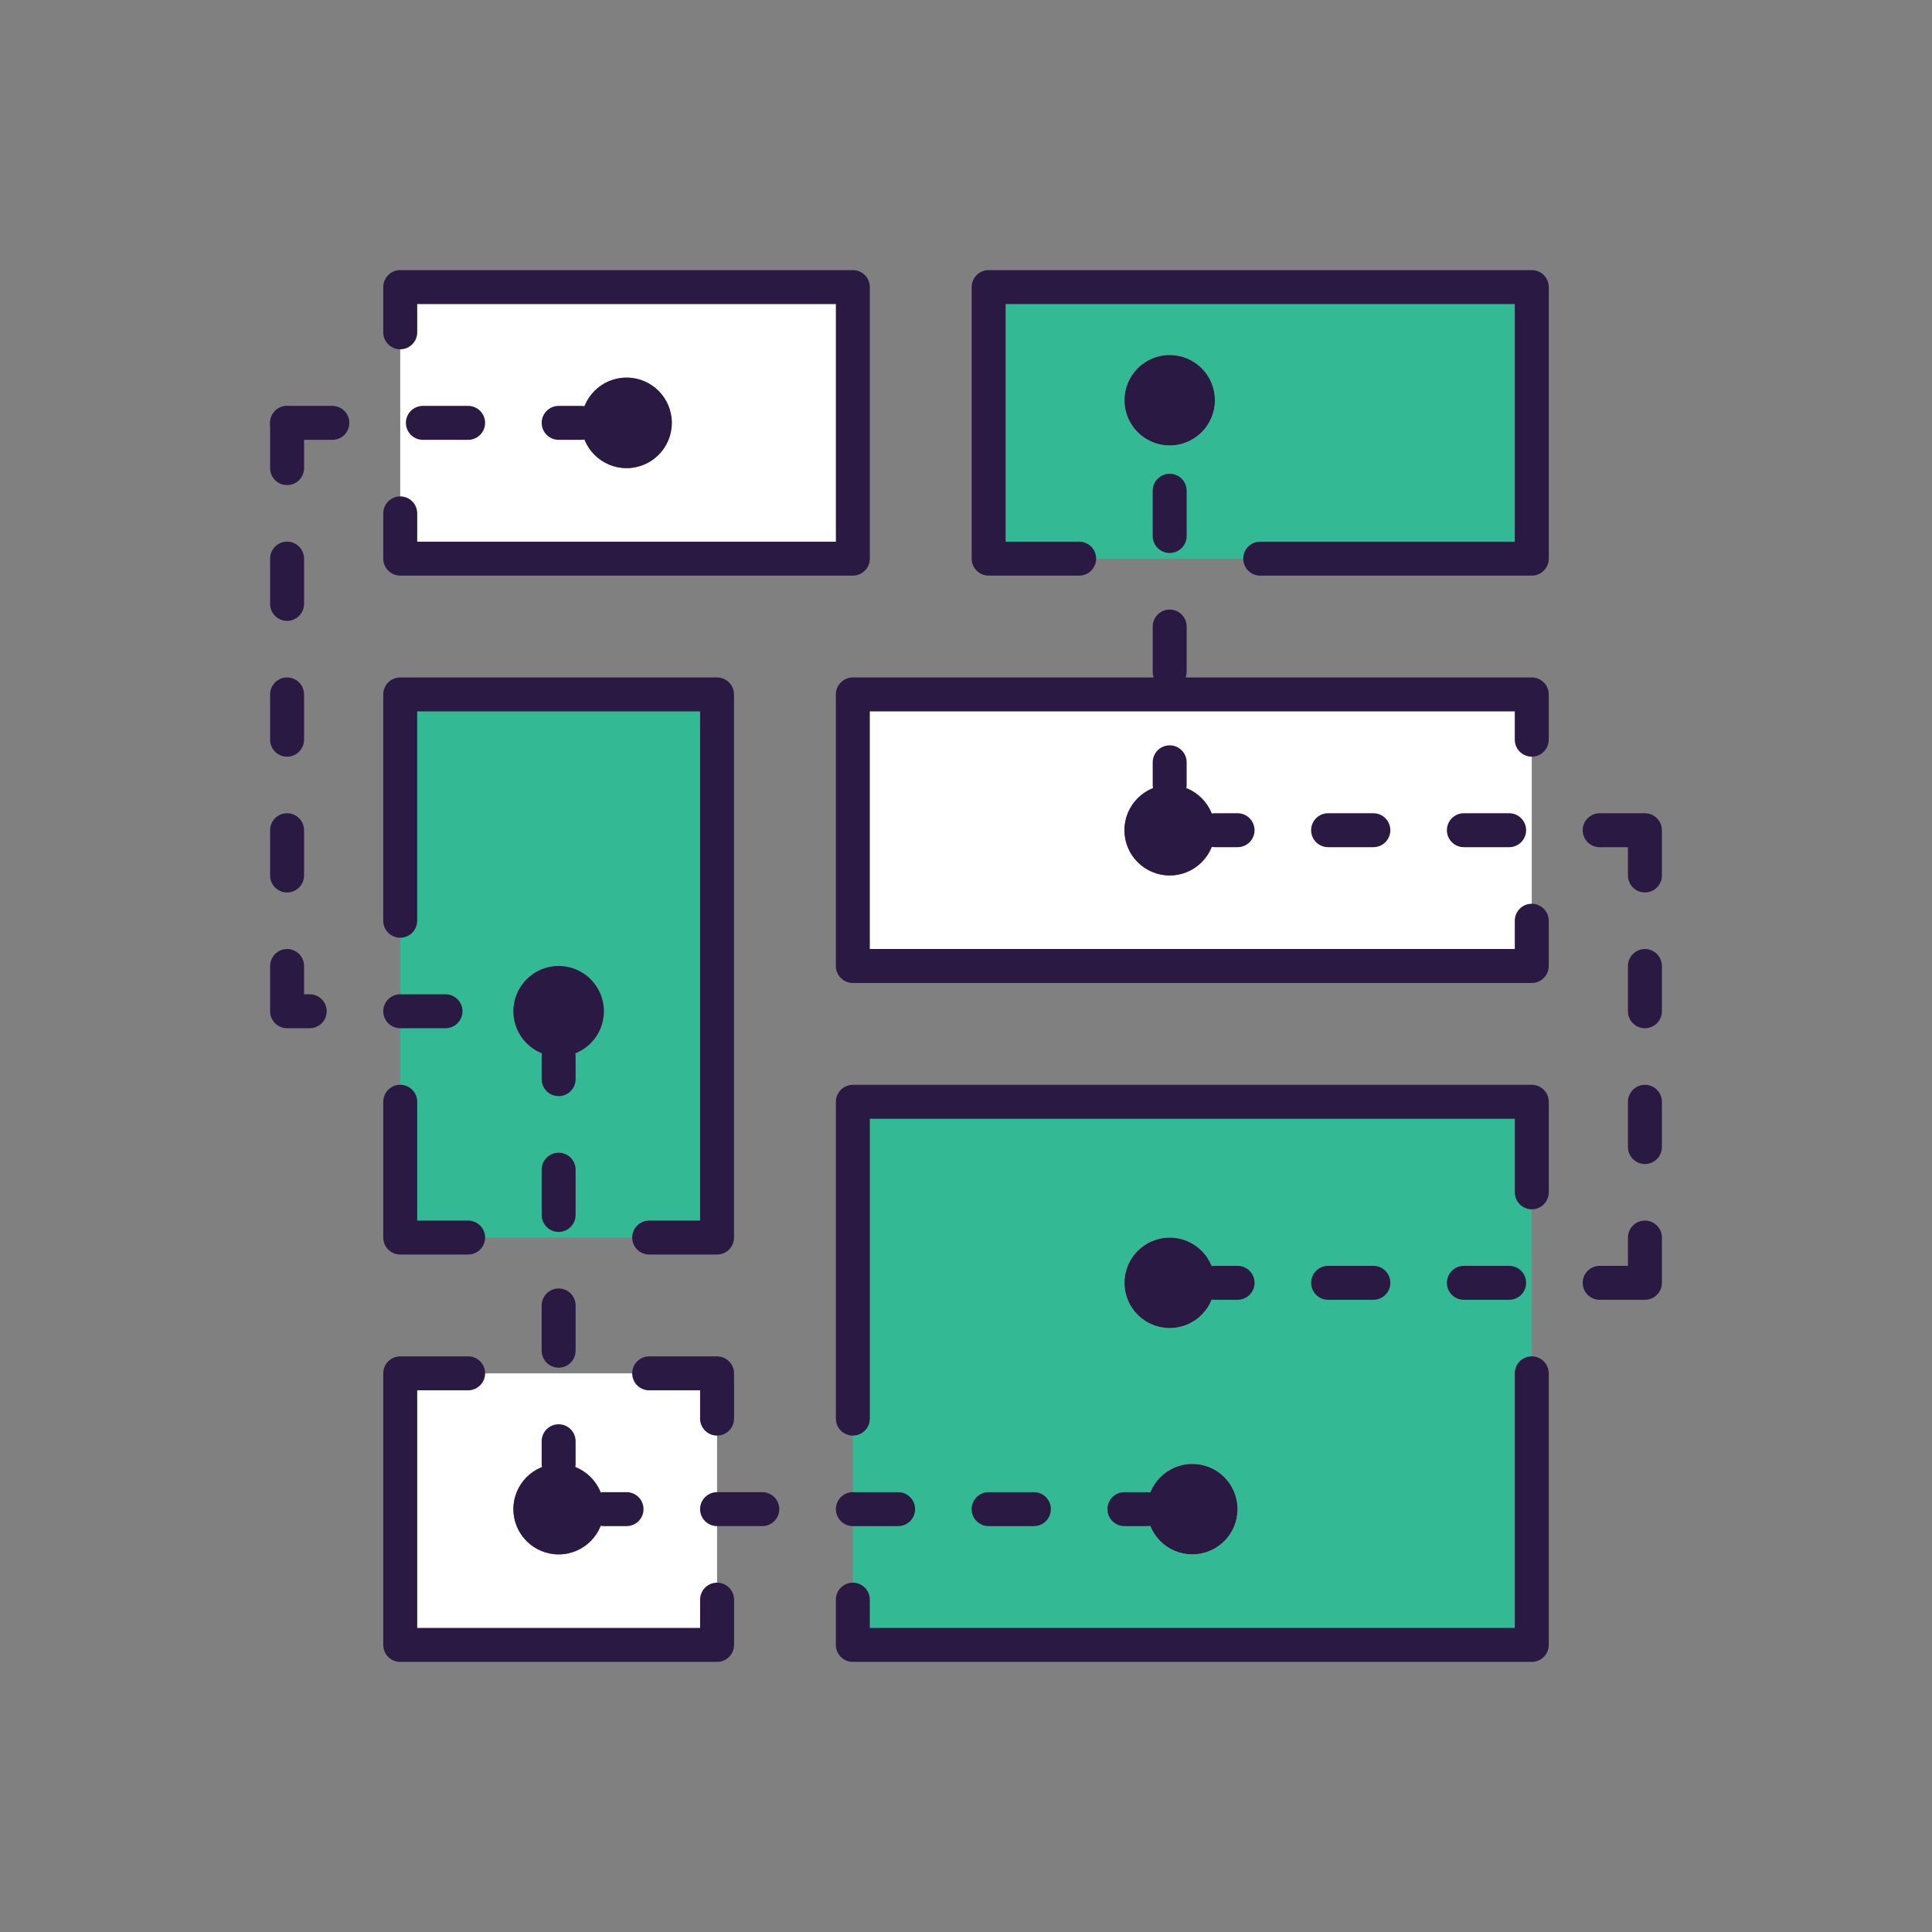 <?xml version="1.0" encoding="UTF-8"?> <svg xmlns="http://www.w3.org/2000/svg" id="a" viewBox="0 0 800 800"><rect x="0" y="0" width="800" height="800" fill="#808080" stroke="none"/><path d="m484.34,325.03c-10.4,0-18.74,8.44-18.74,18.74s8.34,18.74,18.74,18.74,18.74-8.44,18.74-18.74-8.34-18.74-18.74-18.74Zm149.93,56.23v18.74h-281.13v-112.45h281.13v93.71Z" style="fill:#fff; stroke-width:0px;"></path><circle cx="493.71" cy="624.9" r="18.74" style="fill:#2a1a43; stroke-width:0px;"></circle><circle cx="484.34" cy="343.77" r="18.74" style="fill:#2a1a43; stroke-width:0px;"></circle><circle cx="484.34" cy="531.19" r="18.74" style="fill:#2a1a43; stroke-width:0px;"></circle><circle cx="484.34" cy="165.73" r="18.74" style="fill:#2a1a43; stroke-width:0px;"></circle><path d="m240.7,175.1c0,10.3,8.34,18.74,18.74,18.74s18.74-8.44,18.74-18.74-8.34-18.74-18.74-18.74-18.74,8.44-18.74,18.74Zm112.45-56.23v112.45h-187.42v-112.45h187.42Z" style="fill:#fff; stroke-width:0px;"></path><path d="m231.32,606.16c-10.4,0-18.74,8.44-18.74,18.74s8.34,18.74,18.74,18.74,18.74-8.44,18.74-18.74-8.34-18.74-18.74-18.74Zm65.6,56.23v18.74h-131.19v-112.45h131.19v93.71Z" style="fill:#fff; stroke-width:0px;"></path><path d="m503.08,531.19c0-10.3-8.34-18.74-18.74-18.74s-18.74,8.44-18.74,18.74,8.34,18.74,18.74,18.74,18.74-8.44,18.74-18.74Zm-28.11,93.71c0,10.3,8.34,18.74,18.74,18.74s18.74-8.44,18.74-18.74-8.34-18.74-18.74-18.74-18.74,8.44-18.74,18.74Zm-121.82,0v-168.68h281.13v224.9h-281.13v-56.23Z" style="fill:#33b994; stroke-width:0px;"></path><path d="m634.27,118.87v112.45h-224.9v-112.45h224.9Zm-131.19,46.85c0-10.3-8.34-18.74-18.74-18.74s-18.74,8.44-18.74,18.74,8.34,18.74,18.74,18.74,18.74-8.44,18.74-18.74Z" style="fill:#33b994; stroke-width:0px;"></path><path d="m165.73,418.74v-131.19h131.19v224.9h-131.19v-93.71Zm65.6,18.74c10.4,0,18.74-8.44,18.74-18.74s-8.34-18.74-18.74-18.74-18.74,8.44-18.74,18.74,8.34,18.74,18.74,18.74Z" style="fill:#33b994; stroke-width:0px;"></path><circle cx="259.44" cy="175.1" r="18.74" style="fill:#2a1a43; stroke-width:0px;"></circle><circle cx="231.32" cy="624.9" r="18.74" style="fill:#2a1a43; stroke-width:0px;"></circle><circle cx="231.32" cy="418.74" r="18.74" style="fill:#2a1a43; stroke-width:0px;"></circle><path d="m353.15,238.35h-187.42c-3.88,0-7.03-3.15-7.03-7.03v-18.74c0-3.88,3.15-7.03,7.03-7.03s7.03,3.15,7.03,7.03v11.71h173.36v-98.39h-173.36v11.71c0,3.88-3.15,7.03-7.03,7.03s-7.03-3.15-7.03-7.03v-18.74c0-3.88,3.15-7.03,7.03-7.03h187.42c3.88,0,7.03,3.15,7.03,7.03v112.45c0,3.88-3.15,7.03-7.03,7.03Z" style="fill:#2a1a43; stroke-width:0px;"></path><path d="m634.27,238.35h-112.45c-3.88,0-7.03-3.15-7.03-7.03s3.15-7.03,7.03-7.03h105.42v-98.39h-210.84v98.39h30.46c3.88,0,7.03,3.15,7.03,7.03s-3.15,7.03-7.03,7.03h-37.48c-3.88,0-7.03-3.15-7.03-7.03v-112.45c0-3.88,3.15-7.03,7.03-7.03h224.9c3.88,0,7.03,3.15,7.03,7.03v112.45c0,3.88-3.15,7.03-7.03,7.03Z" style="fill:#2a1a43; stroke-width:0px;"></path><path d="m193.84,519.48h-28.11c-3.88,0-7.03-3.15-7.03-7.03v-56.23c0-3.88,3.15-7.03,7.03-7.03s7.03,3.15,7.03,7.03v49.2h21.08c3.88,0,7.03,3.15,7.03,7.03s-3.15,7.03-7.03,7.03Z" style="fill:#2a1a43; stroke-width:0px;"></path><path d="m296.92,519.48h-28.11c-3.88,0-7.03-3.15-7.03-7.03s3.15-7.03,7.03-7.03h21.08v-210.84h-117.14v86.68c0,3.88-3.15,7.03-7.03,7.03s-7.03-3.15-7.03-7.03v-93.71c0-3.88,3.15-7.03,7.03-7.03h131.19c3.88,0,7.03,3.15,7.03,7.03v224.9c0,3.88-3.15,7.03-7.03,7.03Z" style="fill:#2a1a43; stroke-width:0px;"></path><path d="m296.92,594.45c-3.88,0-7.03-3.15-7.03-7.03v-11.71h-21.08c-3.88,0-7.03-3.15-7.03-7.03s3.15-7.03,7.03-7.03h28.11c3.88,0,7.03,3.15,7.03,7.03v18.74c0,3.88-3.15,7.03-7.03,7.03Z" style="fill:#2a1a43; stroke-width:0px;"></path><path d="m296.92,688.15h-131.19c-3.88,0-7.03-3.15-7.03-7.03v-112.45c0-3.88,3.15-7.03,7.03-7.03h28.11c3.88,0,7.03,3.15,7.03,7.03s-3.15,7.03-7.03,7.03h-21.08v98.39h117.14v-11.71c0-3.88,3.15-7.03,7.03-7.03s7.03,3.15,7.03,7.03v18.74c0,3.88-3.15,7.03-7.03,7.03Z" style="fill:#2a1a43; stroke-width:0px;"></path><path d="m634.27,688.15h-281.13c-3.88,0-7.03-3.15-7.03-7.03v-18.74c0-3.88,3.15-7.03,7.03-7.03s7.03,3.15,7.03,7.03v11.71h267.07v-105.42c0-3.88,3.15-7.03,7.03-7.03s7.03,3.15,7.03,7.03v112.45c0,3.88-3.15,7.03-7.03,7.03Z" style="fill:#2a1a43; stroke-width:0px;"></path><path d="m353.15,594.45c-3.88,0-7.03-3.15-7.03-7.03v-131.19c0-3.88,3.15-7.03,7.03-7.03h281.13c3.88,0,7.03,3.15,7.03,7.03v37.48c0,3.88-3.15,7.03-7.03,7.03s-7.03-3.15-7.03-7.03v-30.46h-267.07v124.16c0,3.88-3.15,7.03-7.03,7.03Z" style="fill:#2a1a43; stroke-width:0px;"></path><path d="m634.27,407.03h-281.13c-3.88,0-7.03-3.15-7.03-7.03v-112.45c0-3.88,3.15-7.03,7.03-7.03h281.13c3.88,0,7.03,3.15,7.03,7.03v18.74c0,3.88-3.15,7.03-7.03,7.03s-7.03-3.15-7.03-7.03v-11.71h-267.07v98.39h267.07v-11.71c0-3.88,3.15-7.03,7.03-7.03s7.03,3.15,7.03,7.03v18.74c0,3.88-3.15,7.03-7.03,7.03Z" style="fill:#2a1a43; stroke-width:0px;"></path><path d="m137.62,182.13h-18.74c-3.88,0-7.03-3.15-7.03-7.03s3.15-7.03,7.03-7.03h18.74c3.88,0,7.03,3.15,7.03,7.03s-3.15,7.03-7.03,7.03Z" style="fill:#2a1a43; stroke-width:0px;"></path><path d="m118.87,200.87c-3.88,0-7.03-3.15-7.03-7.03v-18.74c0-3.88,3.15-7.03,7.03-7.03s7.03,3.15,7.03,7.03v18.74c0,3.88-3.15,7.03-7.03,7.03Z" style="fill:#2a1a43; stroke-width:0px;"></path><path d="m193.84,182.13h-18.74c-3.88,0-7.03-3.15-7.03-7.03s3.15-7.03,7.03-7.03h18.74c3.88,0,7.03,3.15,7.03,7.03s-3.15,7.03-7.03,7.03Z" style="fill:#2a1a43; stroke-width:0px;"></path><path d="m118.87,257.09c-3.88,0-7.03-3.15-7.03-7.03v-18.74c0-3.88,3.15-7.03,7.03-7.03s7.03,3.15,7.03,7.03v18.74c0,3.88-3.15,7.03-7.03,7.03Z" style="fill:#2a1a43; stroke-width:0px;"></path><path d="m231.32,510.11c-3.88,0-7.03-3.15-7.03-7.03v-18.74c0-3.88,3.15-7.03,7.03-7.03s7.03,3.15,7.03,7.03v18.74c0,3.88-3.15,7.03-7.03,7.03Z" style="fill:#2a1a43; stroke-width:0px;"></path><path d="m231.32,566.33c-3.88,0-7.03-3.15-7.03-7.03v-18.74c0-3.88,3.15-7.03,7.03-7.03s7.03,3.15,7.03,7.03v18.74c0,3.88-3.15,7.03-7.03,7.03Z" style="fill:#2a1a43; stroke-width:0px;"></path><path d="m231.32,613.19c-3.88,0-7.03-3.15-7.03-7.03v-9.37c0-3.88,3.15-7.03,7.03-7.03s7.03,3.15,7.03,7.03v9.37c0,3.88-3.15,7.03-7.03,7.03Z" style="fill:#2a1a43; stroke-width:0px;"></path><path d="m231.32,453.88c-3.88,0-7.03-3.15-7.03-7.03v-9.37c0-3.88,3.15-7.03,7.03-7.03s7.03,3.15,7.03,7.03v9.37c0,3.88-3.15,7.03-7.03,7.03Z" style="fill:#2a1a43; stroke-width:0px;"></path><path d="m118.87,313.32c-3.88,0-7.03-3.15-7.03-7.03v-18.74c0-3.88,3.15-7.03,7.03-7.03s7.03,3.15,7.03,7.03v18.74c0,3.88-3.15,7.03-7.03,7.03Z" style="fill:#2a1a43; stroke-width:0px;"></path><path d="m118.87,369.55c-3.88,0-7.03-3.15-7.03-7.03v-18.74c0-3.88,3.15-7.03,7.03-7.03s7.03,3.15,7.03,7.03v18.74c0,3.88-3.15,7.03-7.03,7.03Z" style="fill:#2a1a43; stroke-width:0px;"></path><path d="m484.34,332.06c-3.88,0-7.03-3.15-7.03-7.03v-9.37c0-3.88,3.15-7.03,7.03-7.03s7.03,3.15,7.03,7.03v9.37c0,3.88-3.15,7.03-7.03,7.03Z" style="fill:#2a1a43; stroke-width:0px;"></path><path d="m484.34,285.21c-3.88,0-7.03-3.15-7.03-7.03v-18.74c0-3.88,3.15-7.03,7.03-7.03s7.03,3.15,7.03,7.03v18.74c0,3.88-3.15,7.03-7.03,7.03Z" style="fill:#2a1a43; stroke-width:0px;"></path><path d="m484.34,228.98c-3.88,0-7.03-3.15-7.03-7.03v-18.74c0-3.88,3.15-7.03,7.03-7.03s7.03,3.15,7.03,7.03v18.74c0,3.88-3.15,7.03-7.03,7.03Z" style="fill:#2a1a43; stroke-width:0px;"></path><path d="m681.13,482c-3.88,0-7.03-3.15-7.03-7.03v-18.74c0-3.88,3.15-7.03,7.03-7.03s7.03,3.15,7.03,7.03v18.74c0,3.88-3.15,7.03-7.03,7.03Z" style="fill:#2a1a43; stroke-width:0px;"></path><path d="m681.13,425.77c-3.88,0-7.03-3.15-7.03-7.03v-18.74c0-3.88,3.15-7.03,7.03-7.03s7.03,3.15,7.03,7.03v18.74c0,3.88-3.15,7.03-7.03,7.03Z" style="fill:#2a1a43; stroke-width:0px;"></path><path d="m681.13,369.55c-3.88,0-7.03-3.15-7.03-7.03v-11.71h-11.71c-3.88,0-7.03-3.15-7.03-7.03s3.15-7.03,7.03-7.03h18.74c3.88,0,7.03,3.15,7.03,7.03v18.74c0,3.88-3.15,7.03-7.03,7.03Z" style="fill:#2a1a43; stroke-width:0px;"></path><path d="m128.25,425.77h-9.37c-3.88,0-7.03-3.15-7.03-7.03v-18.74c0-3.88,3.15-7.03,7.03-7.03s7.03,3.15,7.03,7.03v11.71h2.34c3.88,0,7.03,3.15,7.03,7.03s-3.15,7.03-7.03,7.03Z" style="fill:#2a1a43; stroke-width:0px;"></path><path d="m240.7,182.13h-9.37c-3.88,0-7.03-3.15-7.03-7.03s3.15-7.03,7.03-7.03h9.37c3.88,0,7.03,3.15,7.03,7.03s-3.15,7.03-7.03,7.03Z" style="fill:#2a1a43; stroke-width:0px;"></path><path d="m184.47,425.77h-18.74c-3.88,0-7.03-3.15-7.03-7.03s3.15-7.03,7.03-7.03h18.74c3.88,0,7.03,3.15,7.03,7.03s-3.15,7.03-7.03,7.03Z" style="fill:#2a1a43; stroke-width:0px;"></path><path d="m259.44,631.93h-9.37c-3.88,0-7.03-3.15-7.03-7.03s3.15-7.03,7.03-7.03h9.37c3.88,0,7.03,3.15,7.03,7.03s-3.15,7.03-7.03,7.03Z" style="fill:#2a1a43; stroke-width:0px;"></path><path d="m315.66,631.93h-18.74c-3.88,0-7.03-3.15-7.03-7.03s3.15-7.03,7.03-7.03h18.74c3.88,0,7.03,3.15,7.03,7.03s-3.15,7.03-7.03,7.03Z" style="fill:#2a1a43; stroke-width:0px;"></path><path d="m371.89,631.93h-18.74c-3.88,0-7.03-3.15-7.03-7.03s3.15-7.03,7.03-7.03h18.74c3.88,0,7.03,3.15,7.03,7.03s-3.15,7.03-7.03,7.03Z" style="fill:#2a1a43; stroke-width:0px;"></path><path d="m428.11,631.93h-18.74c-3.88,0-7.03-3.15-7.03-7.03s3.15-7.03,7.03-7.03h18.74c3.88,0,7.03,3.15,7.03,7.03s-3.15,7.03-7.03,7.03Z" style="fill:#2a1a43; stroke-width:0px;"></path><path d="m512.45,538.22h-9.37c-3.88,0-7.03-3.15-7.03-7.03s3.15-7.03,7.03-7.03h9.37c3.88,0,7.03,3.15,7.03,7.03s-3.15,7.03-7.03,7.03Z" style="fill:#2a1a43; stroke-width:0px;"></path><path d="m568.68,538.22h-18.74c-3.88,0-7.03-3.15-7.03-7.03s3.15-7.03,7.03-7.03h18.74c3.88,0,7.03,3.15,7.03,7.03s-3.15,7.03-7.03,7.03Z" style="fill:#2a1a43; stroke-width:0px;"></path><path d="m624.9,538.22h-18.74c-3.88,0-7.03-3.15-7.03-7.03s3.15-7.03,7.03-7.03h18.74c3.88,0,7.03,3.15,7.03,7.03s-3.15,7.03-7.03,7.03Z" style="fill:#2a1a43; stroke-width:0px;"></path><path d="m568.68,350.8h-18.74c-3.88,0-7.03-3.15-7.03-7.03s3.15-7.03,7.03-7.03h18.74c3.88,0,7.03,3.15,7.03,7.03s-3.15,7.03-7.03,7.03Z" style="fill:#2a1a43; stroke-width:0px;"></path><path d="m512.45,350.8h-9.37c-3.88,0-7.03-3.15-7.03-7.03s3.15-7.03,7.03-7.03h9.37c3.88,0,7.03,3.15,7.03,7.03s-3.15,7.03-7.03,7.03Z" style="fill:#2a1a43; stroke-width:0px;"></path><path d="m624.9,350.8h-18.74c-3.88,0-7.03-3.15-7.03-7.03s3.15-7.03,7.03-7.03h18.74c3.88,0,7.03,3.15,7.03,7.03s-3.15,7.03-7.03,7.03Z" style="fill:#2a1a43; stroke-width:0px;"></path><path d="m681.13,538.22h-18.74c-3.88,0-7.03-3.15-7.03-7.03s3.15-7.03,7.03-7.03h11.71v-11.71c0-3.88,3.15-7.03,7.03-7.03s7.03,3.15,7.03,7.03v18.74c0,3.88-3.15,7.03-7.03,7.03Z" style="fill:#2a1a43; stroke-width:0px;"></path><path d="m474.97,631.93h-9.37c-3.88,0-7.03-3.15-7.03-7.03s3.15-7.03,7.03-7.03h9.37c3.88,0,7.03,3.15,7.03,7.03s-3.15,7.03-7.03,7.03Z" style="fill:#2a1a43; stroke-width:0px;"></path></svg> 